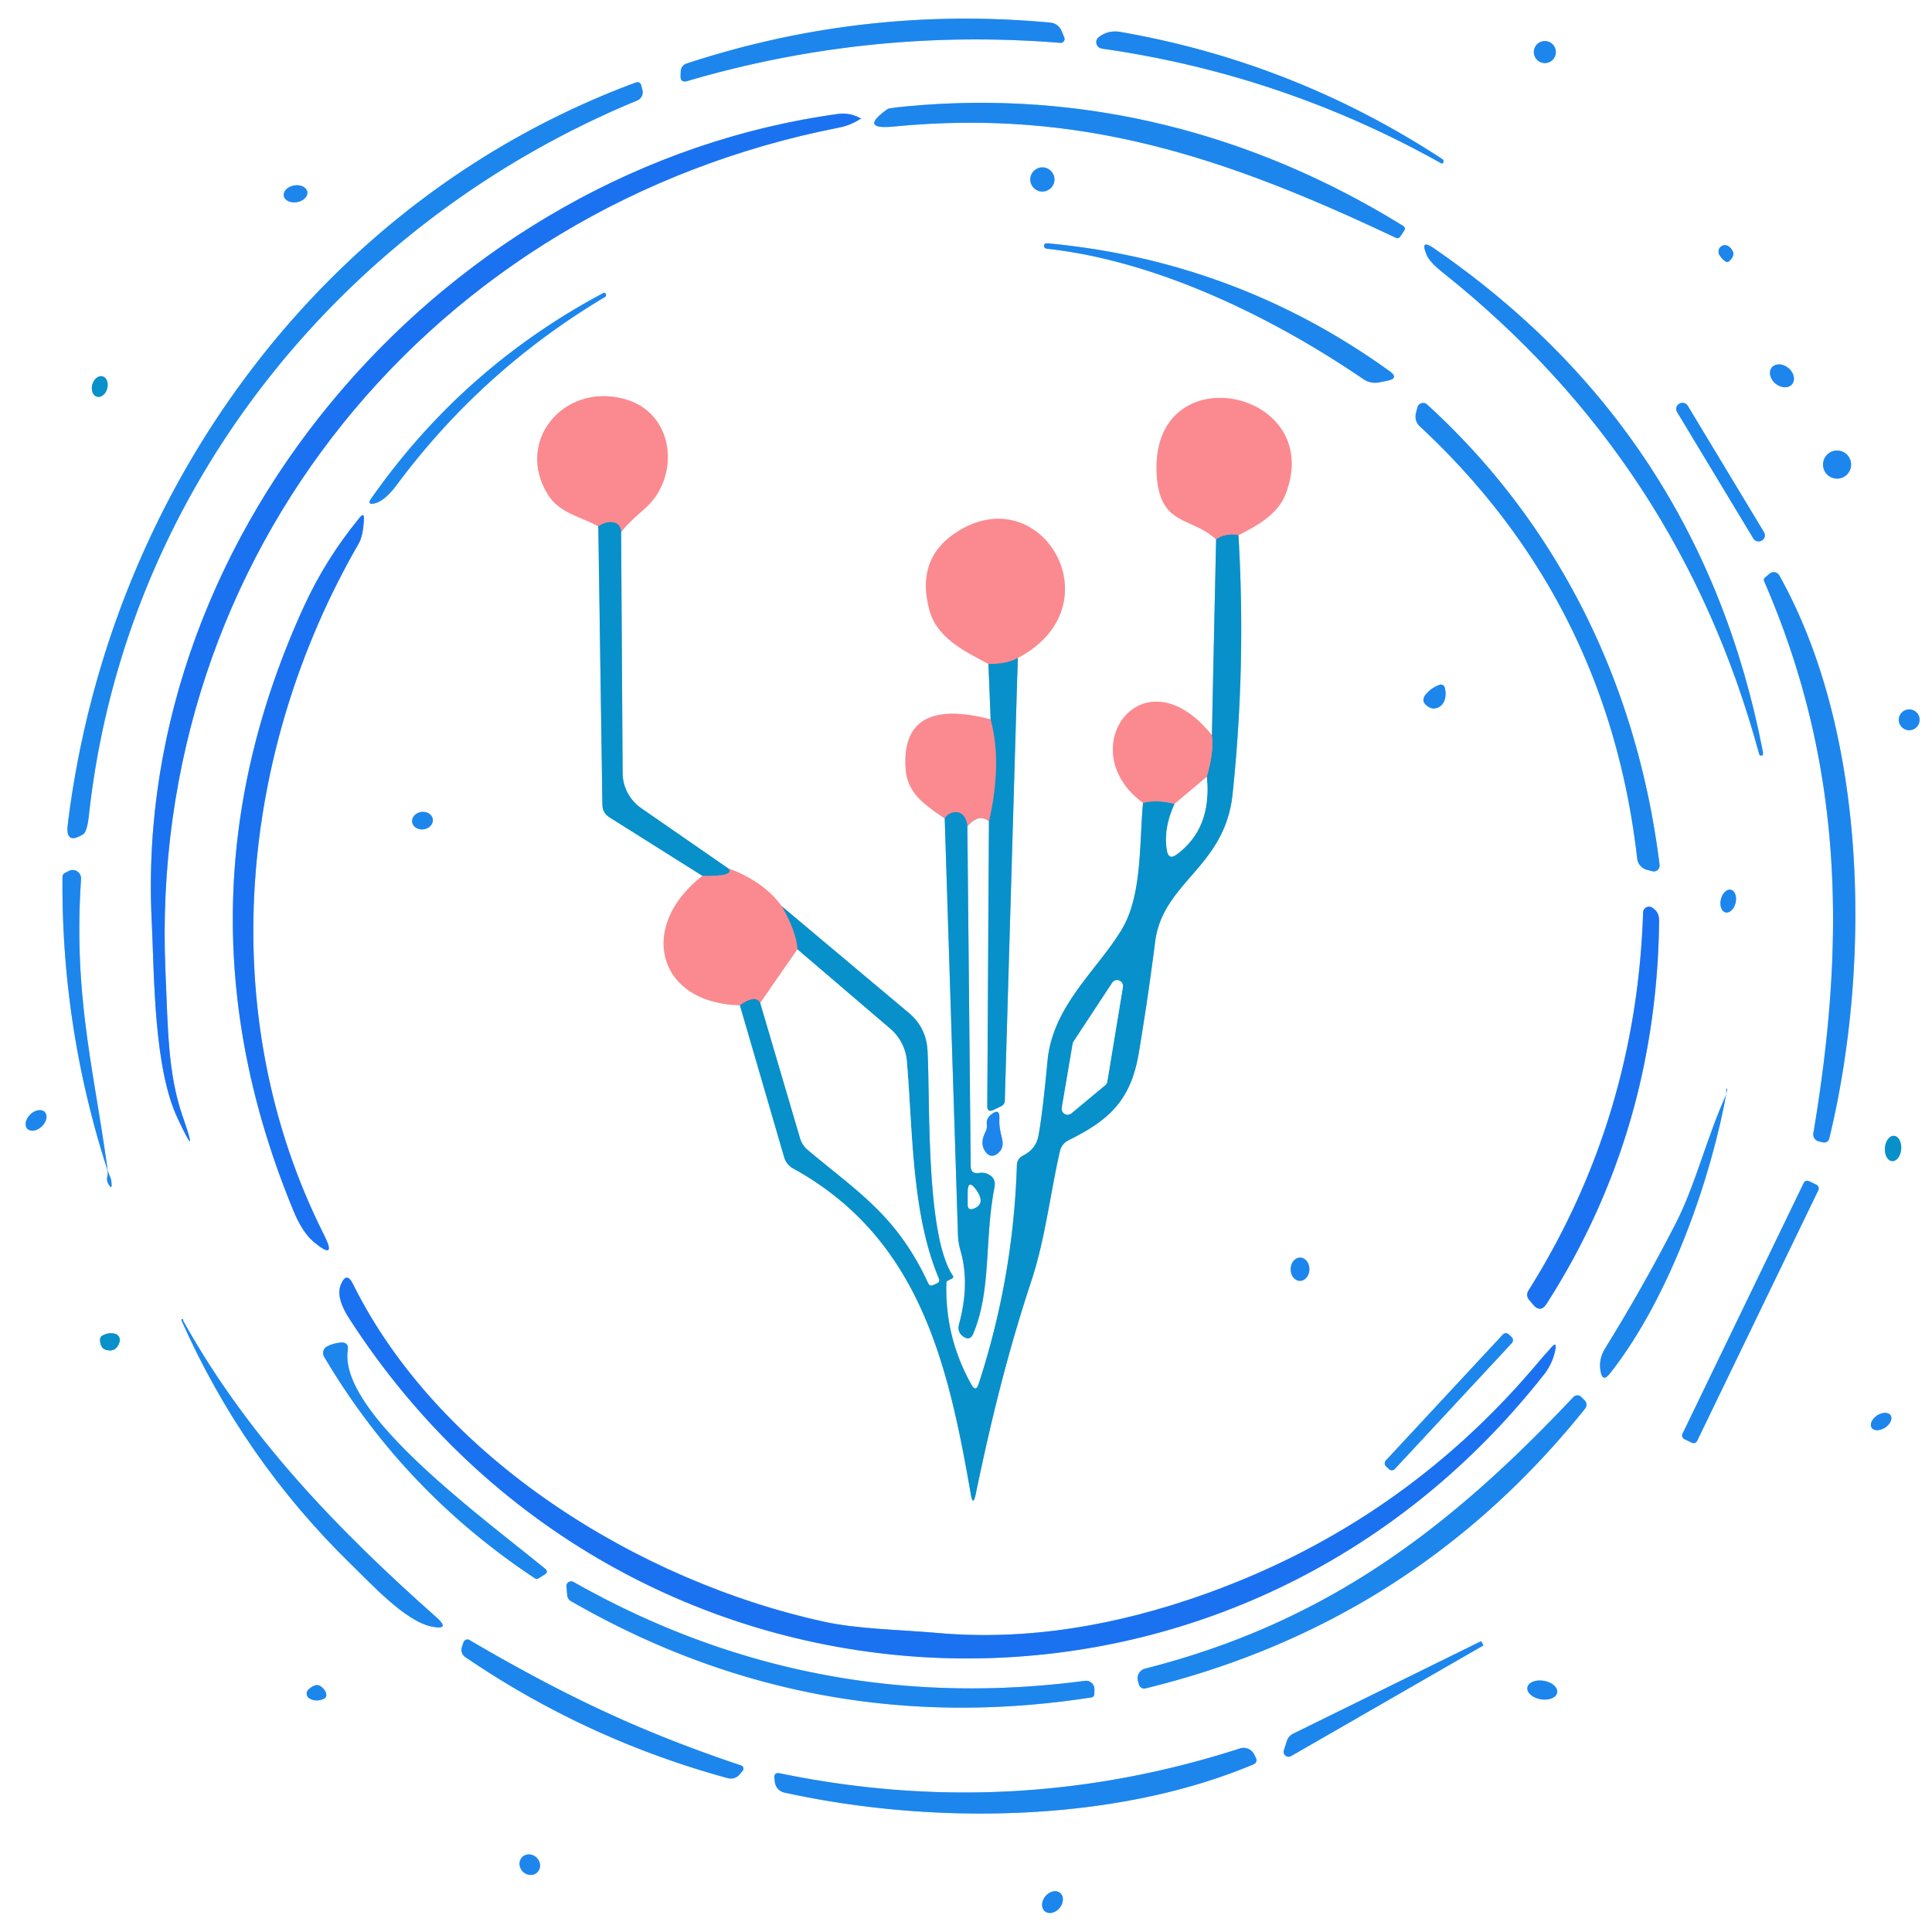 <?xml version="1.0" encoding="UTF-8" standalone="no"?>
<!DOCTYPE svg PUBLIC "-//W3C//DTD SVG 1.1//EN" "http://www.w3.org/Graphics/SVG/1.1/DTD/svg11.dtd">
<svg xmlns="http://www.w3.org/2000/svg" version="1.1" viewBox="0.00 0.00 128.00 128.00">
<rect x="0.00" y="0.00" width="128.00" height="128.00" fill="#333333" stroke="none"/>
<g stroke-width="2.00" fill="none" stroke-linecap="butt">
<path stroke="#8ec3f6" vector-effect="non-scaling-stroke" d="
  M 45.53 5.37
  Q 57.63 1.82 70.25 2.84
  A 0.26 0.26 0.0 0 0 70.51 2.48
  L 70.32 2.03
  A 0.87 0.87 0.0 0 0 69.60 1.50
  Q 57.24 0.35 45.49 4.21
  A 0.56 0.56 0.0 0 0 45.10 4.73
  L 45.09 5.02
  Q 45.07 5.50 45.53 5.37"
/>
<path stroke="#8ec3f6" vector-effect="non-scaling-stroke" d="
  M 95.60 10.80
  L 95.60 10.79
  Q 95.70 10.63 95.54 10.53
  Q 85.76 4.13 74.25 2.12
  Q 73.43 1.97 72.80 2.46
  A 0.43 0.42 30.3 0 0 73.00 3.22
  Q 84.95 4.92 95.47 10.81
  Q 95.56 10.86 95.60 10.80"
/>
<path stroke="#8ec3f6" vector-effect="non-scaling-stroke" d="
  M 103.08 3.45
  A 0.73 0.73 0.0 0 0 102.35 2.72
  A 0.73 0.73 0.0 0 0 101.62 3.45
  A 0.73 0.73 0.0 0 0 102.35 4.18
  A 0.73 0.73 0.0 0 0 103.08 3.45"
/>
<path stroke="#8ec3f6" vector-effect="non-scaling-stroke" d="
  M 5.89 54.01
  C 8.24 32.57 22.58 14.78 42.21 6.66
  A 0.59 0.58 -19.0 0 0 42.56 5.96
  L 42.49 5.68
  Q 42.41 5.36 42.09 5.48
  C 21.20 13.24 7.19 32.68 4.49 54.63
  Q 4.32 56.01 5.51 55.27
  Q 5.77 55.11 5.89 54.01"
/>
<path stroke="#8ec3f6" vector-effect="non-scaling-stroke" d="
  M 92.95 14.96
  C 82.99 8.80 71.81 5.95 60.13 7.04
  Q 58.90 7.16 58.81 7.22
  Q 56.84 8.62 59.24 8.38
  C 71.62 7.18 81.23 10.43 92.47 15.75
  Q 92.65 15.84 92.77 15.67
  L 93.02 15.30
  Q 93.16 15.09 92.95 14.96"
/>
<path stroke="#8db9f8" vector-effect="non-scaling-stroke" d="
  M 57.06 7.88
  Q 57.09 7.88 57.12 7.88
  Q 57.13 7.88 57.13 7.88
  Q 57.13 7.88 57.12 7.88
  Q 57.12 7.90 57.10 7.89
  Q 56.36 7.44 55.52 7.55
  C 29.77 11.08 8.77 34.93 10.05 60.98
  C 10.23 64.70 10.18 70.75 11.78 74.12
  Q 13.21 77.15 12.11 73.99
  C 11.12 71.13 11.13 68.27 10.96 64.31
  C 9.79 36.78 28.66 13.73 55.60 8.45
  Q 56.32 8.31 56.95 7.91
  Q 57.00 7.88 57.06 7.88"
/>
<path stroke="#8ec3f6" vector-effect="non-scaling-stroke" d="
  M 69.86 11.89
  A 0.80 0.80 0.0 0 0 69.06 11.09
  A 0.80 0.80 0.0 0 0 68.26 11.89
  A 0.80 0.80 0.0 0 0 69.06 12.69
  A 0.80 0.80 0.0 0 0 69.86 11.89"
/>
<path stroke="#8ec3f6" vector-effect="non-scaling-stroke" d="
  M 20.358 12.704
  A 0.79 0.56 -9.9 0 0 19.484 12.288
  A 0.79 0.56 -9.9 0 0 18.802 12.976
  A 0.79 0.56 -9.9 0 0 19.676 13.392
  A 0.79 0.56 -9.9 0 0 20.358 12.704"
/>
<path stroke="#8ec3f6" vector-effect="non-scaling-stroke" d="
  M 69.18 16.22
  L 69.18 16.23
  Q 69.14 16.45 69.37 16.48
  C 76.68 17.28 84.35 21.04 90.33 25.12
  A 1.39 1.36 -33.1 0 0 91.39 25.33
  L 91.93 25.22
  Q 92.71 25.06 92.06 24.59
  Q 81.96 17.31 69.50 16.13
  Q 69.20 16.10 69.18 16.22"
/>
<path stroke="#8ec3f6" vector-effect="non-scaling-stroke" d="
  M 116.75 50.05
  Q 116.84 50.03 116.78 49.73
  Q 112.66 28.60 95.00 16.45
  Q 94.05 15.79 94.52 16.89
  Q 94.72 17.37 95.62 18.08
  Q 111.29 30.57 116.54 49.93
  Q 116.58 50.09 116.74 50.05
  L 116.75 50.05"
/>
<path stroke="#8ec3f6" vector-effect="non-scaling-stroke" d="
  M 114.56 17.30
  Q 115.09 16.85 114.59 16.38
  A 0.42 0.42 0.0 0 0 113.94 16.91
  Q 114.09 17.15 114.30 17.31
  Q 114.44 17.41 114.56 17.30"
/>
<path stroke="#8ec3f6" vector-effect="non-scaling-stroke" d="
  M 39.98 19.41
  Q 30.66 24.37 24.60 33.02
  Q 24.28 33.47 24.82 33.35
  Q 25.49 33.19 26.29 32.12
  Q 31.94 24.52 40.09 19.67
  Q 40.16 19.63 40.15 19.57
  Q 40.15 19.53 40.14 19.49
  A 0.11 0.11 0.0 0 0 39.98 19.41"
/>
<path stroke="#8ec3f6" vector-effect="non-scaling-stroke" d="
  M 118.73 25.455
  A 0.87 0.67 39.6 0 0 118.487 24.384
  A 0.87 0.67 39.6 0 0 117.39 24.345
  A 0.87 0.67 39.6 0 0 117.633 25.416
  A 0.87 0.67 39.6 0 0 118.73 25.455"
/>
<path stroke="#84c8e5" vector-effect="non-scaling-stroke" d="
  M 6.423 26.285
  A 0.70 0.51 105.5 0 0 7.101 25.746
  A 0.70 0.51 105.5 0 0 6.797 24.936
  A 0.70 0.51 105.5 0 0 6.119 25.474
  A 0.70 0.51 105.5 0 0 6.423 26.285"
/>
<path stroke="#84c8e5" vector-effect="non-scaling-stroke" d="
  M 39.64 34.87
  L 39.91 53.30
  Q 39.91 53.85 40.38 54.15
  L 46.54 58.03"
/>
<path stroke="#fdc5c7" vector-effect="non-scaling-stroke" d="
  M 46.54 58.03
  C 42.21 61.39 43.54 66.47 49.02 66.60"
/>
<path stroke="#84c8e5" vector-effect="non-scaling-stroke" d="
  M 49.02 66.60
  L 51.95 76.66
  Q 52.10 77.17 52.56 77.42
  C 60.94 82.04 62.82 90.38 64.32 99.00
  Q 64.46 99.84 64.64 99.01
  C 65.67 94.05 66.74 89.69 68.33 84.86
  C 69.24 82.12 69.56 79.19 70.22 76.27
  A 1.09 1.06 -7.3 0 1 70.80 75.54
  C 73.45 74.23 74.91 72.93 75.44 69.80
  Q 76.06 66.11 76.53 62.40
  C 77.04 58.41 81.15 57.48 81.66 52.62
  Q 82.56 44.07 82.05 35.46"
/>
<path stroke="#fdc5c7" vector-effect="non-scaling-stroke" d="
  M 82.05 35.46
  C 83.28 34.82 84.64 34.10 85.17 32.74
  C 87.90 25.76 76.11 23.34 76.64 31.51
  C 76.86 34.89 78.95 34.21 80.57 35.74"
/>
<path stroke="#84c8e5" vector-effect="non-scaling-stroke" d="
  M 80.57 35.74
  L 80.29 48.71"
/>
<path stroke="#fdc5c7" vector-effect="non-scaling-stroke" d="
  M 80.29 48.71
  C 75.70 43.00 70.93 49.69 75.73 53.19"
/>
<path stroke="#84c8e5" vector-effect="non-scaling-stroke" d="
  M 75.73 53.19
  C 75.47 55.94 75.69 59.39 74.26 61.68
  C 72.57 64.40 69.74 66.69 69.40 70.29
  Q 69.07 73.82 68.80 75.25
  Q 68.64 76.12 67.80 76.55
  Q 67.38 76.76 67.37 77.22
  Q 67.14 84.63 64.84 91.68
  Q 64.65 92.27 64.35 91.72
  Q 62.59 88.57 62.70 84.98
  Q 62.70 84.90 62.77 84.86
  Q 62.91 84.79 63.05 84.72
  Q 63.22 84.64 63.11 84.49
  C 61.32 81.78 61.63 72.91 61.45 69.61
  Q 61.37 68.07 60.19 67.09
  L 51.79 60.04"
/>
<path stroke="#fdc5c7" vector-effect="non-scaling-stroke" d="
  M 51.79 60.04
  Q 50.59 58.39 48.27 57.55"
/>
<path stroke="#84c8e5" vector-effect="non-scaling-stroke" d="
  M 48.27 57.55
  L 42.49 53.55
  A 2.88 2.86 17.2 0 1 41.25 51.21
  L 41.15 35.25"
/>
<path stroke="#fdc5c7" vector-effect="non-scaling-stroke" d="
  M 41.15 35.25
  Q 41.46 34.78 42.70 33.71
  C 45.11 31.63 44.75 27.28 41.27 26.41
  C 37.26 25.40 34.10 29.32 36.33 32.81
  C 37.08 33.99 38.44 34.21 39.64 34.87"
/>
<path stroke="#818dad" vector-effect="non-scaling-stroke" d="
  M 41.15 35.25
  Q 41.12 34.76 40.74 34.64
  Q 40.25 34.48 39.64 34.87"
/>
<path stroke="#818dad" vector-effect="non-scaling-stroke" d="
  M 48.27 57.55
  Q 48.68 58.08 46.54 58.03"
/>
<path stroke="#fdc5c7" vector-effect="non-scaling-stroke" d="
  M 52.83 62.90
  L 50.37 66.44"
/>
<path stroke="#818dad" vector-effect="non-scaling-stroke" d="
  M 49.02 66.60
  Q 50.04 65.86 50.37 66.44"
/>
<path stroke="#84c8e5" vector-effect="non-scaling-stroke" d="
  M 50.37 66.44
  L 53.01 75.40
  Q 53.15 75.88 53.54 76.20
  C 56.83 78.97 59.42 80.52 61.50 85.01
  Q 61.60 85.24 61.83 85.13
  L 62.07 85.02
  Q 62.29 84.92 62.19 84.69
  C 60.37 80.38 60.47 74.79 60.08 70.31
  A 3.19 3.18 -72.3 0 0 58.97 68.15
  L 52.83 62.90"
/>
<path stroke="#818dad" vector-effect="non-scaling-stroke" d="
  M 52.83 62.90
  Q 52.76 61.72 51.79 60.04"
/>
<path stroke="#818dad" vector-effect="non-scaling-stroke" d="
  M 75.73 53.19
  Q 76.71 52.96 77.82 53.26"
/>
<path stroke="#84c8e5" vector-effect="non-scaling-stroke" d="
  M 77.82 53.26
  Q 77.06 54.93 77.32 56.36
  Q 77.43 56.99 77.95 56.61
  Q 80.30 54.89 79.95 51.47"
/>
<path stroke="#818dad" vector-effect="non-scaling-stroke" d="
  M 79.95 51.47
  Q 80.44 49.83 80.29 48.71"
/>
<path stroke="#818dad" vector-effect="non-scaling-stroke" d="
  M 82.05 35.46
  Q 81.23 35.30 80.57 35.74"
/>
<path stroke="#fdc5c7" vector-effect="non-scaling-stroke" d="
  M 79.95 51.47
  L 77.82 53.26"
/>
<path stroke="#8ec3f6" vector-effect="non-scaling-stroke" d="
  M 111.81 26.872
  A 0.39 0.39 0.0 0 0 111.275 26.74
  L 111.24 26.761
  A 0.39 0.39 0.0 0 0 111.108 27.296
  L 116.17 35.688
  A 0.39 0.39 0.0 0 0 116.705 35.82
  L 116.74 35.799
  A 0.39 0.39 0.0 0 0 116.872 35.264
  L 111.81 26.872"
/>
<path stroke="#8ec3f6" vector-effect="non-scaling-stroke" d="
  M 109.95 57.30
  C 108.50 45.52 103.36 34.84 94.55 26.80
  A 0.39 0.39 0.0 0 0 93.91 26.99
  L 93.81 27.37
  A 0.90 0.89 -61.2 0 0 94.06 28.24
  Q 106.52 39.83 108.47 56.89
  A 0.88 0.87 4.0 0 0 109.12 57.63
  L 109.47 57.72
  A 0.39 0.38 -86.0 0 0 109.95 57.30"
/>
<path stroke="#8ec3f6" vector-effect="non-scaling-stroke" d="
  M 122.64 30.78
  A 0.93 0.93 0.0 0 0 121.71 29.85
  A 0.93 0.93 0.0 0 0 120.78 30.78
  A 0.93 0.93 0.0 0 0 121.71 31.71
  A 0.93 0.93 0.0 0 0 122.64 30.78"
/>
<path stroke="#8db9f8" vector-effect="non-scaling-stroke" d="
  M 21.47 81.82
  C 14.11 67.21 15.83 49.75 23.76 36.02
  Q 24.07 35.47 24.11 34.37
  Q 24.13 33.94 23.85 34.27
  Q 21.61 36.98 20.15 40.15
  Q 11.07 59.97 19.44 80.21
  Q 20.04 81.67 20.81 82.30
  Q 22.35 83.57 21.47 81.82"
/>
<path stroke="#84c8e5" vector-effect="non-scaling-stroke" d="
  M 65.49 43.99
  L 65.63 47.66"
/>
<path stroke="#fdc5c7" vector-effect="non-scaling-stroke" d="
  M 65.63 47.66
  Q 59.68 46.12 60.00 50.93
  C 60.11 52.60 61.33 53.35 62.59 54.22"
/>
<path stroke="#84c8e5" vector-effect="non-scaling-stroke" d="
  M 62.59 54.22
  L 63.47 81.85
  Q 63.49 82.34 63.62 82.80
  Q 64.28 85.01 63.54 87.73
  Q 63.39 88.27 63.85 88.57
  Q 64.27 88.84 64.47 88.38
  C 65.71 85.45 65.20 82.15 65.89 78.64
  Q 66.00 78.06 65.48 77.80
  Q 65.20 77.66 64.88 77.71
  Q 64.31 77.82 64.31 77.24
  L 64.09 54.74"
/>
<path stroke="#fdc5c7" vector-effect="non-scaling-stroke" d="
  M 64.09 54.74
  Q 64.88 53.85 65.52 54.42"
/>
<path stroke="#84c8e5" vector-effect="non-scaling-stroke" d="
  M 65.52 54.42
  L 65.41 73.28
  Q 65.41 73.72 65.81 73.54
  L 66.33 73.29
  A 0.41 0.40 -12.5 0 0 66.57 72.92
  L 67.43 43.59"
/>
<path stroke="#fdc5c7" vector-effect="non-scaling-stroke" d="
  M 67.43 43.59
  C 73.88 40.21 69.20 31.98 63.74 35.04
  Q 60.61 36.79 61.57 40.39
  C 62.08 42.29 63.88 43.12 65.49 43.99"
/>
<path stroke="#818dad" vector-effect="non-scaling-stroke" d="
  M 67.43 43.59
  Q 66.75 44.00 65.49 43.99"
/>
<path stroke="#818dad" vector-effect="non-scaling-stroke" d="
  M 65.52 54.42
  Q 66.40 50.56 65.63 47.66"
/>
<path stroke="#818dad" vector-effect="non-scaling-stroke" d="
  M 64.09 54.74
  Q 64.07 54.45 63.95 54.22
  Q 63.69 53.72 63.15 53.83
  Q 62.80 53.90 62.59 54.22"
/>
<path stroke="#8ec3f6" vector-effect="non-scaling-stroke" d="
  M 121.20 75.40
  C 123.95 64.04 123.79 48.67 117.88 38.12
  A 0.42 0.42 0.0 0 0 117.24 38.01
  L 116.95 38.25
  Q 116.81 38.37 116.89 38.53
  C 122.14 50.62 122.30 62.24 120.14 75.08
  A 0.47 0.47 0.0 0 0 120.51 75.62
  L 120.75 75.68
  Q 121.11 75.75 121.20 75.40"
/>
<path stroke="#8ec3f6" vector-effect="non-scaling-stroke" d="
  M 95.38 45.37
  Q 94.87 45.55 94.51 45.95
  Q 94.05 46.46 94.63 46.82
  Q 94.98 47.05 95.36 46.83
  Q 95.64 46.66 95.73 46.31
  Q 95.82 45.95 95.72 45.55
  A 0.27 0.26 -16.5 0 0 95.38 45.37"
/>
<path stroke="#8ec3f6" vector-effect="non-scaling-stroke" d="
  M 127.18 47.69
  A 0.69 0.69 0.0 0 0 126.49 47.00
  A 0.69 0.69 0.0 0 0 125.80 47.69
  A 0.69 0.69 0.0 0 0 126.49 48.38
  A 0.69 0.69 0.0 0 0 127.18 47.69"
/>
<path stroke="#8ec3f6" vector-effect="non-scaling-stroke" d="
  M 28.674 54.28
  A 0.69 0.58 -7.5 0 0 27.914 53.795
  A 0.69 0.58 -7.5 0 0 27.306 54.46
  A 0.69 0.58 -7.5 0 0 28.066 54.945
  A 0.69 0.58 -7.5 0 0 28.674 54.28"
/>
<path stroke="#8ec3f6" vector-effect="non-scaling-stroke" d="
  M 7.12 77.44
  C 6.21 70.81 4.85 65.92 5.37 58.24
  A 0.56 0.55 77.7 0 0 4.55 57.71
  L 4.29 57.84
  A 0.31 0.30 -16.0 0 0 4.14 58.10
  Q 4.06 68.02 7.09 77.43
  Q 7.17 77.67 7.12 77.91
  Q 7.05 78.20 7.16 78.40
  Q 7.45 78.93 7.38 78.31
  Q 7.37 78.16 7.31 78.01
  Q 7.14 77.61 7.12 77.44"
/>
<path stroke="#8ec3f6" vector-effect="non-scaling-stroke" d="
  M 114.323 60.449
  A 0.77 0.50 103.3 0 0 114.987 59.815
  A 0.77 0.50 103.3 0 0 114.677 58.951
  A 0.77 0.50 103.3 0 0 114.013 59.585
  A 0.77 0.50 103.3 0 0 114.323 60.449"
/>
<path stroke="#8db9f8" vector-effect="non-scaling-stroke" d="
  M 108.86 60.45
  C 108.57 69.39 106.11 77.80 101.26 85.51
  A 0.51 0.50 -49.5 0 0 101.30 86.11
  L 101.57 86.43
  Q 102.06 87.01 102.47 86.37
  Q 109.76 74.99 109.92 61.02
  Q 109.92 60.70 109.81 60.49
  Q 109.65 60.22 109.42 60.11
  A 0.39 0.39 0.0 0 0 108.86 60.45"
/>
<path stroke="#8ec3f6" vector-effect="non-scaling-stroke" d="
  M 114.33 72.60
  C 113.07 75.40 112.33 78.49 111.03 81.04
  Q 108.85 85.29 106.34 89.34
  Q 105.90 90.05 106.04 90.84
  Q 106.17 91.62 106.66 91.00
  C 110.68 85.90 113.41 77.95 114.43 72.15
  Q 114.44 72.14 114.42 72.14
  Q 114.41 72.14 114.41 72.13
  Q 114.37 72.12 114.37 72.15
  Q 114.37 72.27 114.37 72.39
  Q 114.37 72.50 114.33 72.60"
/>
<path stroke="#8ec3f6" vector-effect="non-scaling-stroke" d="
  M 1.815 74.786
  A 0.80 0.55 136.0 0 0 2.772 74.626
  A 0.80 0.55 136.0 0 0 2.966 73.674
  A 0.80 0.55 136.0 0 0 2.008 73.834
  A 0.80 0.55 136.0 0 0 1.815 74.786"
/>
<path stroke="#8ec3f6" vector-effect="non-scaling-stroke" d="
  M 65.29 74.99
  Q 64.87 75.80 65.33 76.36
  Q 65.64 76.73 66.05 76.46
  Q 66.23 76.33 66.34 76.14
  Q 66.50 75.86 66.37 75.35
  Q 66.18 74.64 66.21 74.18
  Q 66.27 73.32 65.62 73.88
  Q 65.33 74.13 65.38 74.51
  Q 65.41 74.76 65.29 74.99"
/>
<path stroke="#84c8e5" vector-effect="non-scaling-stroke" d="
  M 125.354 76.927
  A 0.84 0.54 94.5 0 0 125.958 76.132
  A 0.84 0.54 94.5 0 0 125.486 75.253
  A 0.84 0.54 94.5 0 0 124.882 76.048
  A 0.84 0.54 94.5 0 0 125.354 76.927"
/>
<path stroke="#8ec3f6" vector-effect="non-scaling-stroke" d="
  M 120.473 78.845
  A 0.26 0.26 0.0 0 0 120.352 78.498
  L 119.848 78.254
  A 0.26 0.26 0.0 0 0 119.501 78.375
  L 111.467 94.995
  A 0.26 0.26 0.0 0 0 111.588 95.342
  L 112.092 95.586
  A 0.26 0.26 0.0 0 0 112.439 95.465
  L 120.473 78.845"
/>
<path stroke="#8ec3f6" vector-effect="non-scaling-stroke" d="
  M 86.115 84.86
  A 0.77 0.62 91.1 0 0 86.75 84.102
  A 0.77 0.62 91.1 0 0 86.145 83.32
  A 0.77 0.62 91.1 0 0 85.51 84.078
  A 0.77 0.62 91.1 0 0 86.115 84.86"
/>
<path stroke="#8db9f8" vector-effect="non-scaling-stroke" d="
  M 23.14 87.36
  C 41.31 115.56 81.29 117.82 102.32 91.03
  Q 102.89 90.29 103.05 89.39
  Q 103.15 88.86 102.79 89.26
  Q 102.19 89.92 101.64 90.58
  Q 92.84 100.90 80.06 105.53
  Q 70.69 108.92 62.25 108.20
  C 59.53 107.96 56.87 107.94 54.58 107.44
  C 42.40 104.78 29.13 96.66 23.38 85.06
  Q 22.96 84.22 22.59 85.09
  Q 22.22 85.94 23.14 87.36"
/>
<path stroke="#8ec3f6" vector-effect="non-scaling-stroke" d="
  M 12.13 87.48
  Q 12.13 87.46 12.13 87.44
  Q 12.13 87.37 12.07 87.40
  Q 12.06 87.41 12.04 87.41
  Q 12.01 87.43 12.02 87.47
  Q 16.10 96.67 23.29 103.67
  C 24.58 104.92 26.84 107.40 28.58 107.76
  Q 29.91 108.03 28.89 107.13
  C 22.41 101.38 16.41 95.20 12.14 87.51
  Q 12.13 87.50 12.13 87.48"
/>
<path stroke="#84c8e5" vector-effect="non-scaling-stroke" d="
  M 6.76 88.50
  A 0.28 0.26 78.3 0 0 6.63 88.72
  Q 6.62 89.02 6.74 89.22
  Q 6.84 89.39 7.05 89.44
  Q 7.71 89.60 7.92 88.91
  A 0.44 0.43 -75.7 0 0 7.60 88.36
  Q 7.15 88.26 6.76 88.50"
/>
<path stroke="#8ec3f6" vector-effect="non-scaling-stroke" d="
  M 100.171 88.974
  A 0.27 0.27 0.0 0 0 100.156 88.592
  L 99.951 88.401
  A 0.27 0.27 0.0 0 0 99.57 88.415
  L 91.809 96.766
  A 0.27 0.27 0.0 0 0 91.823 97.148
  L 92.029 97.339
  A 0.27 0.27 0.0 0 0 92.41 97.325
  L 100.171 88.974"
/>
<path stroke="#8ec3f6" vector-effect="non-scaling-stroke" d="
  M 21.47 89.88
  Q 26.74 98.81 35.43 104.56
  Q 35.56 104.65 35.70 104.56
  L 36.08 104.32
  Q 36.37 104.13 36.10 103.92
  C 31.84 100.43 22.44 93.61 23.04 89.46
  Q 23.12 88.90 22.56 88.95
  Q 22.08 89.00 21.68 89.20
  A 0.49 0.49 0.0 0 0 21.47 89.88"
/>
<path stroke="#8ec3f6" vector-effect="non-scaling-stroke" d="
  M 104.24 92.56
  C 95.96 101.35 87.81 107.52 75.87 110.55
  A 0.66 0.66 0.0 0 0 75.39 111.35
  L 75.46 111.60
  A 0.36 0.35 75.4 0 0 75.89 111.86
  Q 93.64 107.53 105.02 93.32
  A 0.41 0.41 0.0 0 0 104.98 92.77
  L 104.75 92.54
  A 0.37 0.36 -46.7 0 0 104.24 92.56"
/>
<path stroke="#8ec3f6" vector-effect="non-scaling-stroke" d="
  M 125.258 93.769
  A 0.75 0.48 -33.2 0 0 124.367 93.778
  A 0.75 0.48 -33.2 0 0 124.002 94.591
  A 0.75 0.48 -33.2 0 0 124.893 94.582
  A 0.75 0.48 -33.2 0 0 125.258 93.769"
/>
<path stroke="#8ec3f6" vector-effect="non-scaling-stroke" d="
  M 37.53 105.11
  L 37.58 105.69
  A 0.50 0.49 12.8 0 0 37.83 106.08
  Q 53.87 115.32 72.29 112.46
  Q 72.50 112.43 72.50 112.22
  L 72.51 111.92
  A 0.56 0.56 0.0 0 0 71.88 111.36
  Q 53.76 113.74 38.00 104.81
  A 0.32 0.31 12.3 0 0 37.53 105.11"
/>
<path stroke="#8ec3f6" vector-effect="non-scaling-stroke" d="
  M 97.97 108.81
  L 85.66 114.87
  A 0.81 0.78 87.4 0 0 85.27 115.31
  L 85.06 115.96
  A 0.33 0.33 0.0 0 0 85.53 116.35
  L 98.25 109.03
  A 0.05 0.04 60.7 0 0 98.26 108.96
  L 98.13 108.74
  Q 98.12 108.73 97.97 108.81"
/>
<path stroke="#8ec3f6" vector-effect="non-scaling-stroke" d="
  M 49.11 116.97
  C 42.66 114.81 37.59 112.46 31.11 108.66
  A 0.28 0.27 -63.9 0 0 30.71 108.80
  L 30.61 109.10
  A 0.58 0.57 -63.0 0 0 30.82 109.78
  Q 38.84 115.25 48.23 117.81
  A 0.77 0.75 25.9 0 0 49.01 117.55
  L 49.21 117.31
  A 0.22 0.22 0.0 0 0 49.11 116.97"
/>
<path stroke="#8ec3f6" vector-effect="non-scaling-stroke" d="
  M 103.165 112.14
  A 1.00 0.62 9.8 0 0 102.285 111.359
  A 1.00 0.62 9.8 0 0 101.195 111.8
  A 1.00 0.62 9.8 0 0 102.075 112.581
  A 1.00 0.62 9.8 0 0 103.165 112.14"
/>
<path stroke="#8ec3f6" vector-effect="non-scaling-stroke" d="
  M 20.45 111.92
  A 0.37 0.37 0.0 0 0 20.48 112.51
  Q 20.85 112.75 21.33 112.60
  Q 21.74 112.48 21.57 112.10
  Q 21.49 111.91 21.31 111.77
  Q 21.10 111.59 20.87 111.66
  Q 20.67 111.73 20.45 111.92"
/>
<path stroke="#8ec3f6" vector-effect="non-scaling-stroke" d="
  M 51.96 118.76
  C 61.71 120.91 73.86 120.78 83.07 116.88
  A 0.29 0.28 66.9 0 0 83.22 116.50
  L 83.11 116.27
  A 0.79 0.78 68.9 0 0 82.15 115.84
  Q 67.14 120.68 51.68 117.49
  Q 51.25 117.40 51.31 117.83
  L 51.34 118.09
  A 0.81 0.80 -87.9 0 0 51.96 118.76"
/>
<path stroke="#8ec3f6" vector-effect="non-scaling-stroke" d="
  M 35.6 124.044
  A 0.71 0.65 45.2 0 0 35.561 123.082
  A 0.71 0.65 45.2 0 0 34.6 123.036
  A 0.71 0.65 45.2 0 0 34.639 123.998
  A 0.71 0.65 45.2 0 0 35.6 124.044"
/>
<path stroke="#8ec3f6" vector-effect="non-scaling-stroke" d="
  M 69.225 126.628
  A 0.79 0.61 129.7 0 0 70.199 126.41
  A 0.79 0.61 129.7 0 0 70.235 125.412
  A 0.79 0.61 129.7 0 0 69.261 125.63
  A 0.79 0.61 129.7 0 0 69.225 126.628"
/>
<path stroke="#84c8e5" vector-effect="non-scaling-stroke" d="
  M 74.39 65.42
  A 0.39 0.39 0.0 0 0 73.67 65.14
  L 71.13 69.00
  A 0.39 0.39 0.0 0 0 71.07 69.15
  L 70.35 73.39
  A 0.39 0.39 0.0 0 0 70.98 73.76
  L 73.23 71.89
  A 0.39 0.39 0.0 0 0 73.36 71.66
  L 74.39 65.42"
/>
<path stroke="#84c8e5" vector-effect="non-scaling-stroke" d="
  M 64.50 80.07
  Q 65.33 79.76 64.67 78.83
  Q 64.12 78.07 64.12 79.01
  L 64.12 79.81
  Q 64.12 80.21 64.50 80.07"
/>
</g>
<path fill="#ffffff" d="
  M 0.00 0.00
  L 128.00 0.00
  L 128.00 128.00
  L 0.00 128.00
  L 0.00 0.00
  Z
  M 45.53 5.37
  Q 57.63 1.82 70.25 2.84
  A 0.26 0.26 0.0 0 0 70.51 2.48
  L 70.32 2.03
  A 0.87 0.87 0.0 0 0 69.60 1.50
  Q 57.24 0.35 45.49 4.21
  A 0.56 0.56 0.0 0 0 45.10 4.73
  L 45.09 5.02
  Q 45.07 5.50 45.53 5.37
  Z
  M 95.60 10.80
  L 95.60 10.79
  Q 95.70 10.63 95.54 10.53
  Q 85.76 4.13 74.25 2.12
  Q 73.43 1.97 72.80 2.46
  A 0.43 0.42 30.3 0 0 73.00 3.22
  Q 84.95 4.92 95.47 10.81
  Q 95.56 10.86 95.60 10.80
  Z
  M 103.08 3.45
  A 0.73 0.73 0.0 0 0 102.35 2.72
  A 0.73 0.73 0.0 0 0 101.62 3.45
  A 0.73 0.73 0.0 0 0 102.35 4.18
  A 0.73 0.73 0.0 0 0 103.08 3.45
  Z
  M 5.89 54.01
  C 8.24 32.57 22.58 14.78 42.21 6.66
  A 0.59 0.58 -19.0 0 0 42.56 5.96
  L 42.49 5.68
  Q 42.41 5.36 42.09 5.48
  C 21.20 13.24 7.19 32.68 4.49 54.63
  Q 4.32 56.01 5.51 55.27
  Q 5.77 55.11 5.89 54.01
  Z
  M 92.95 14.96
  C 82.99 8.80 71.81 5.95 60.13 7.04
  Q 58.90 7.16 58.81 7.22
  Q 56.84 8.62 59.24 8.38
  C 71.62 7.18 81.23 10.43 92.47 15.75
  Q 92.65 15.84 92.77 15.67
  L 93.02 15.30
  Q 93.16 15.09 92.95 14.96
  Z
  M 57.06 7.88
  Q 57.09 7.88 57.12 7.88
  Q 57.13 7.88 57.13 7.88
  Q 57.13 7.88 57.12 7.88
  Q 57.12 7.90 57.10 7.89
  Q 56.36 7.44 55.52 7.55
  C 29.77 11.08 8.77 34.93 10.05 60.98
  C 10.23 64.70 10.18 70.75 11.78 74.12
  Q 13.21 77.15 12.11 73.99
  C 11.12 71.13 11.13 68.27 10.96 64.31
  C 9.79 36.78 28.66 13.73 55.60 8.45
  Q 56.32 8.31 56.95 7.91
  Q 57.00 7.88 57.06 7.88
  Z
  M 69.86 11.89
  A 0.80 0.80 0.0 0 0 69.06 11.09
  A 0.80 0.80 0.0 0 0 68.26 11.89
  A 0.80 0.80 0.0 0 0 69.06 12.69
  A 0.80 0.80 0.0 0 0 69.86 11.89
  Z
  M 20.358 12.704
  A 0.79 0.56 -9.9 0 0 19.484 12.288
  A 0.79 0.56 -9.9 0 0 18.802 12.976
  A 0.79 0.56 -9.9 0 0 19.676 13.392
  A 0.79 0.56 -9.9 0 0 20.358 12.704
  Z
  M 69.18 16.22
  L 69.18 16.23
  Q 69.14 16.45 69.37 16.48
  C 76.68 17.28 84.35 21.04 90.33 25.12
  A 1.39 1.36 -33.1 0 0 91.39 25.33
  L 91.93 25.22
  Q 92.71 25.06 92.06 24.59
  Q 81.96 17.31 69.50 16.13
  Q 69.20 16.10 69.18 16.22
  Z
  M 116.75 50.05
  Q 116.84 50.03 116.78 49.73
  Q 112.66 28.60 95.00 16.45
  Q 94.05 15.79 94.52 16.89
  Q 94.72 17.37 95.62 18.08
  Q 111.29 30.57 116.54 49.93
  Q 116.58 50.09 116.74 50.05
  L 116.75 50.05
  Z
  M 114.56 17.30
  Q 115.09 16.85 114.59 16.38
  A 0.42 0.42 0.0 0 0 113.94 16.91
  Q 114.09 17.15 114.30 17.31
  Q 114.44 17.41 114.56 17.30
  Z
  M 39.98 19.41
  Q 30.66 24.37 24.60 33.02
  Q 24.28 33.47 24.82 33.35
  Q 25.49 33.19 26.29 32.12
  Q 31.94 24.52 40.09 19.67
  Q 40.16 19.63 40.15 19.57
  Q 40.15 19.53 40.14 19.49
  A 0.11 0.11 0.0 0 0 39.98 19.41
  Z
  M 118.73 25.455
  A 0.87 0.67 39.6 0 0 118.487 24.384
  A 0.87 0.67 39.6 0 0 117.39 24.345
  A 0.87 0.67 39.6 0 0 117.633 25.416
  A 0.87 0.67 39.6 0 0 118.73 25.455
  Z
  M 6.423 26.285
  A 0.70 0.51 105.5 0 0 7.101 25.746
  A 0.70 0.51 105.5 0 0 6.797 24.936
  A 0.70 0.51 105.5 0 0 6.119 25.474
  A 0.70 0.51 105.5 0 0 6.423 26.285
  Z
  M 39.64 34.87
  L 39.91 53.30
  Q 39.91 53.85 40.38 54.15
  L 46.54 58.03
  C 42.21 61.39 43.54 66.47 49.02 66.60
  L 51.95 76.66
  Q 52.10 77.17 52.56 77.42
  C 60.94 82.04 62.82 90.38 64.32 99.00
  Q 64.46 99.84 64.64 99.01
  C 65.67 94.05 66.74 89.69 68.33 84.86
  C 69.24 82.12 69.56 79.19 70.22 76.27
  A 1.09 1.06 -7.3 0 1 70.80 75.54
  C 73.45 74.23 74.91 72.93 75.44 69.80
  Q 76.06 66.11 76.53 62.40
  C 77.04 58.41 81.15 57.48 81.66 52.62
  Q 82.56 44.07 82.05 35.46
  C 83.28 34.82 84.64 34.10 85.17 32.74
  C 87.90 25.76 76.11 23.34 76.64 31.51
  C 76.86 34.89 78.95 34.21 80.57 35.74
  L 80.29 48.71
  C 75.70 43.00 70.93 49.69 75.73 53.19
  C 75.47 55.94 75.69 59.39 74.26 61.68
  C 72.57 64.40 69.74 66.69 69.40 70.29
  Q 69.07 73.82 68.80 75.25
  Q 68.64 76.12 67.80 76.55
  Q 67.38 76.76 67.37 77.22
  Q 67.14 84.63 64.84 91.68
  Q 64.65 92.27 64.35 91.72
  Q 62.59 88.57 62.70 84.98
  Q 62.70 84.90 62.77 84.86
  Q 62.91 84.79 63.05 84.72
  Q 63.22 84.64 63.11 84.49
  C 61.32 81.78 61.63 72.91 61.45 69.61
  Q 61.37 68.07 60.19 67.09
  L 51.79 60.04
  Q 50.59 58.39 48.27 57.55
  L 42.49 53.55
  A 2.88 2.86 17.2 0 1 41.25 51.21
  L 41.15 35.25
  Q 41.46 34.78 42.70 33.71
  C 45.11 31.63 44.75 27.28 41.27 26.41
  C 37.26 25.40 34.10 29.32 36.33 32.81
  C 37.08 33.99 38.44 34.21 39.64 34.87
  Z
  M 111.81 26.872
  A 0.39 0.39 0.0 0 0 111.275 26.74
  L 111.24 26.761
  A 0.39 0.39 0.0 0 0 111.108 27.296
  L 116.17 35.688
  A 0.39 0.39 0.0 0 0 116.705 35.82
  L 116.74 35.799
  A 0.39 0.39 0.0 0 0 116.872 35.264
  L 111.81 26.872
  Z
  M 109.95 57.30
  C 108.50 45.52 103.36 34.84 94.55 26.80
  A 0.39 0.39 0.0 0 0 93.91 26.99
  L 93.81 27.37
  A 0.90 0.89 -61.2 0 0 94.06 28.24
  Q 106.52 39.83 108.47 56.89
  A 0.88 0.87 4.0 0 0 109.12 57.63
  L 109.47 57.72
  A 0.39 0.38 -86.0 0 0 109.95 57.30
  Z
  M 122.64 30.78
  A 0.93 0.93 0.0 0 0 121.71 29.85
  A 0.93 0.93 0.0 0 0 120.78 30.78
  A 0.93 0.93 0.0 0 0 121.71 31.71
  A 0.93 0.93 0.0 0 0 122.64 30.78
  Z
  M 21.47 81.82
  C 14.11 67.21 15.83 49.75 23.76 36.02
  Q 24.07 35.47 24.11 34.37
  Q 24.13 33.94 23.85 34.27
  Q 21.61 36.98 20.15 40.15
  Q 11.07 59.97 19.44 80.21
  Q 20.04 81.67 20.81 82.30
  Q 22.35 83.57 21.47 81.82
  Z
  M 65.49 43.99
  L 65.63 47.66
  Q 59.68 46.12 60.00 50.93
  C 60.11 52.60 61.33 53.35 62.59 54.22
  L 63.47 81.85
  Q 63.49 82.34 63.62 82.80
  Q 64.28 85.01 63.54 87.73
  Q 63.39 88.27 63.85 88.57
  Q 64.27 88.84 64.47 88.38
  C 65.71 85.45 65.20 82.15 65.89 78.64
  Q 66.00 78.06 65.48 77.80
  Q 65.20 77.66 64.88 77.71
  Q 64.31 77.82 64.31 77.24
  L 64.09 54.74
  Q 64.88 53.85 65.52 54.42
  L 65.41 73.28
  Q 65.41 73.72 65.81 73.54
  L 66.33 73.29
  A 0.41 0.40 -12.5 0 0 66.57 72.92
  L 67.43 43.59
  C 73.88 40.21 69.20 31.98 63.74 35.04
  Q 60.61 36.79 61.57 40.39
  C 62.08 42.29 63.88 43.12 65.49 43.99
  Z
  M 121.20 75.40
  C 123.95 64.04 123.79 48.67 117.88 38.12
  A 0.42 0.42 0.0 0 0 117.24 38.01
  L 116.95 38.25
  Q 116.81 38.37 116.89 38.53
  C 122.14 50.62 122.30 62.24 120.14 75.08
  A 0.47 0.47 0.0 0 0 120.51 75.62
  L 120.75 75.68
  Q 121.11 75.75 121.20 75.40
  Z
  M 95.38 45.37
  Q 94.87 45.55 94.51 45.95
  Q 94.05 46.46 94.63 46.82
  Q 94.98 47.05 95.36 46.83
  Q 95.64 46.66 95.73 46.31
  Q 95.82 45.95 95.72 45.55
  A 0.27 0.26 -16.5 0 0 95.38 45.37
  Z
  M 127.18 47.69
  A 0.69 0.69 0.0 0 0 126.49 47.00
  A 0.69 0.69 0.0 0 0 125.80 47.69
  A 0.69 0.69 0.0 0 0 126.49 48.38
  A 0.69 0.69 0.0 0 0 127.18 47.69
  Z
  M 28.674 54.28
  A 0.69 0.58 -7.5 0 0 27.914 53.795
  A 0.69 0.58 -7.5 0 0 27.306 54.46
  A 0.69 0.58 -7.5 0 0 28.066 54.945
  A 0.69 0.58 -7.5 0 0 28.674 54.28
  Z
  M 7.12 77.44
  C 6.21 70.81 4.85 65.92 5.37 58.24
  A 0.56 0.55 77.7 0 0 4.55 57.71
  L 4.29 57.84
  A 0.31 0.30 -16.0 0 0 4.14 58.10
  Q 4.06 68.02 7.09 77.43
  Q 7.17 77.67 7.12 77.91
  Q 7.05 78.20 7.16 78.40
  Q 7.45 78.93 7.38 78.31
  Q 7.37 78.16 7.31 78.01
  Q 7.14 77.61 7.12 77.44
  Z
  M 114.323 60.449
  A 0.77 0.50 103.3 0 0 114.987 59.815
  A 0.77 0.50 103.3 0 0 114.677 58.951
  A 0.77 0.50 103.3 0 0 114.013 59.585
  A 0.77 0.50 103.3 0 0 114.323 60.449
  Z
  M 108.86 60.45
  C 108.57 69.39 106.11 77.80 101.26 85.51
  A 0.51 0.50 -49.5 0 0 101.30 86.11
  L 101.57 86.43
  Q 102.06 87.01 102.47 86.37
  Q 109.76 74.99 109.92 61.02
  Q 109.92 60.70 109.81 60.49
  Q 109.65 60.22 109.42 60.11
  A 0.39 0.39 0.0 0 0 108.86 60.45
  Z
  M 114.33 72.60
  C 113.07 75.40 112.33 78.49 111.03 81.04
  Q 108.85 85.29 106.34 89.34
  Q 105.90 90.05 106.04 90.84
  Q 106.17 91.62 106.66 91.00
  C 110.68 85.90 113.41 77.95 114.43 72.15
  Q 114.44 72.14 114.42 72.14
  Q 114.41 72.14 114.41 72.13
  Q 114.37 72.12 114.37 72.15
  Q 114.37 72.27 114.37 72.39
  Q 114.37 72.50 114.33 72.60
  Z
  M 1.815 74.786
  A 0.80 0.55 136.0 0 0 2.772 74.626
  A 0.80 0.55 136.0 0 0 2.966 73.674
  A 0.80 0.55 136.0 0 0 2.008 73.834
  A 0.80 0.55 136.0 0 0 1.815 74.786
  Z
  M 65.29 74.99
  Q 64.87 75.80 65.33 76.36
  Q 65.64 76.73 66.05 76.46
  Q 66.23 76.33 66.34 76.14
  Q 66.50 75.86 66.37 75.35
  Q 66.18 74.64 66.21 74.18
  Q 66.27 73.32 65.62 73.88
  Q 65.33 74.13 65.38 74.51
  Q 65.41 74.76 65.29 74.99
  Z
  M 125.354 76.927
  A 0.84 0.54 94.5 0 0 125.958 76.132
  A 0.84 0.54 94.5 0 0 125.486 75.253
  A 0.84 0.54 94.5 0 0 124.882 76.048
  A 0.84 0.54 94.5 0 0 125.354 76.927
  Z
  M 120.473 78.845
  A 0.26 0.26 0.0 0 0 120.352 78.498
  L 119.848 78.254
  A 0.26 0.26 0.0 0 0 119.501 78.375
  L 111.467 94.995
  A 0.26 0.26 0.0 0 0 111.588 95.342
  L 112.092 95.586
  A 0.26 0.26 0.0 0 0 112.439 95.465
  L 120.473 78.845
  Z
  M 86.115 84.86
  A 0.77 0.62 91.1 0 0 86.75 84.102
  A 0.77 0.62 91.1 0 0 86.145 83.32
  A 0.77 0.62 91.1 0 0 85.51 84.078
  A 0.77 0.62 91.1 0 0 86.115 84.86
  Z
  M 23.14 87.36
  C 41.31 115.56 81.29 117.82 102.32 91.03
  Q 102.89 90.29 103.05 89.39
  Q 103.15 88.86 102.79 89.26
  Q 102.19 89.92 101.64 90.58
  Q 92.84 100.90 80.06 105.53
  Q 70.69 108.92 62.25 108.20
  C 59.53 107.96 56.87 107.94 54.58 107.44
  C 42.40 104.78 29.13 96.66 23.38 85.06
  Q 22.96 84.22 22.59 85.09
  Q 22.22 85.94 23.14 87.36
  Z
  M 12.13 87.48
  Q 12.13 87.46 12.13 87.44
  Q 12.13 87.37 12.07 87.40
  Q 12.06 87.41 12.04 87.41
  Q 12.01 87.43 12.02 87.47
  Q 16.10 96.67 23.29 103.67
  C 24.58 104.92 26.84 107.40 28.58 107.76
  Q 29.91 108.03 28.89 107.13
  C 22.41 101.38 16.41 95.20 12.14 87.51
  Q 12.13 87.50 12.13 87.48
  Z
  M 6.76 88.50
  A 0.28 0.26 78.3 0 0 6.63 88.72
  Q 6.62 89.02 6.74 89.22
  Q 6.84 89.39 7.05 89.44
  Q 7.71 89.60 7.92 88.91
  A 0.44 0.43 -75.7 0 0 7.60 88.36
  Q 7.15 88.26 6.76 88.50
  Z
  M 100.171 88.974
  A 0.27 0.27 0.0 0 0 100.156 88.592
  L 99.951 88.401
  A 0.27 0.27 0.0 0 0 99.57 88.415
  L 91.809 96.766
  A 0.27 0.27 0.0 0 0 91.823 97.148
  L 92.029 97.339
  A 0.27 0.27 0.0 0 0 92.41 97.325
  L 100.171 88.974
  Z
  M 21.47 89.88
  Q 26.74 98.81 35.43 104.56
  Q 35.56 104.65 35.70 104.56
  L 36.08 104.32
  Q 36.37 104.13 36.10 103.92
  C 31.84 100.43 22.44 93.61 23.04 89.46
  Q 23.12 88.90 22.56 88.95
  Q 22.08 89.00 21.68 89.20
  A 0.49 0.49 0.0 0 0 21.47 89.88
  Z
  M 104.24 92.56
  C 95.96 101.35 87.81 107.52 75.87 110.55
  A 0.66 0.66 0.0 0 0 75.39 111.35
  L 75.46 111.60
  A 0.36 0.35 75.4 0 0 75.89 111.86
  Q 93.64 107.53 105.02 93.32
  A 0.41 0.41 0.0 0 0 104.98 92.77
  L 104.75 92.54
  A 0.37 0.36 -46.7 0 0 104.24 92.56
  Z
  M 125.258 93.769
  A 0.75 0.48 -33.2 0 0 124.367 93.778
  A 0.75 0.48 -33.2 0 0 124.002 94.591
  A 0.75 0.48 -33.2 0 0 124.893 94.582
  A 0.75 0.48 -33.2 0 0 125.258 93.769
  Z
  M 37.53 105.11
  L 37.58 105.69
  A 0.50 0.49 12.8 0 0 37.83 106.08
  Q 53.87 115.32 72.29 112.46
  Q 72.50 112.43 72.50 112.22
  L 72.51 111.92
  A 0.56 0.56 0.0 0 0 71.88 111.36
  Q 53.76 113.74 38.00 104.81
  A 0.32 0.31 12.3 0 0 37.53 105.11
  Z
  M 97.97 108.81
  L 85.66 114.87
  A 0.81 0.78 87.4 0 0 85.27 115.31
  L 85.06 115.96
  A 0.33 0.33 0.0 0 0 85.53 116.35
  L 98.25 109.03
  A 0.05 0.04 60.7 0 0 98.26 108.96
  L 98.13 108.74
  Q 98.12 108.73 97.97 108.81
  Z
  M 49.11 116.97
  C 42.66 114.81 37.59 112.46 31.11 108.66
  A 0.28 0.27 -63.9 0 0 30.71 108.80
  L 30.61 109.10
  A 0.58 0.57 -63.0 0 0 30.82 109.78
  Q 38.84 115.25 48.23 117.81
  A 0.77 0.75 25.9 0 0 49.01 117.55
  L 49.21 117.31
  A 0.22 0.22 0.0 0 0 49.11 116.97
  Z
  M 103.165 112.14
  A 1.00 0.62 9.8 0 0 102.285 111.359
  A 1.00 0.62 9.8 0 0 101.195 111.8
  A 1.00 0.62 9.8 0 0 102.075 112.581
  A 1.00 0.62 9.8 0 0 103.165 112.14
  Z
  M 20.45 111.92
  A 0.37 0.37 0.0 0 0 20.48 112.51
  Q 20.85 112.75 21.33 112.60
  Q 21.74 112.48 21.57 112.10
  Q 21.49 111.91 21.31 111.77
  Q 21.10 111.59 20.87 111.66
  Q 20.67 111.73 20.45 111.92
  Z
  M 51.96 118.76
  C 61.71 120.91 73.86 120.78 83.07 116.88
  A 0.29 0.28 66.9 0 0 83.22 116.50
  L 83.11 116.27
  A 0.79 0.78 68.9 0 0 82.15 115.84
  Q 67.14 120.68 51.68 117.49
  Q 51.25 117.40 51.31 117.83
  L 51.34 118.09
  A 0.81 0.80 -87.9 0 0 51.96 118.76
  Z
  M 35.6 124.044
  A 0.71 0.65 45.2 0 0 35.561 123.082
  A 0.71 0.65 45.2 0 0 34.6 123.036
  A 0.71 0.65 45.2 0 0 34.639 123.998
  A 0.71 0.65 45.2 0 0 35.6 124.044
  Z
  M 69.225 126.628
  A 0.79 0.61 129.7 0 0 70.199 126.41
  A 0.79 0.61 129.7 0 0 70.235 125.412
  A 0.79 0.61 129.7 0 0 69.261 125.63
  A 0.79 0.61 129.7 0 0 69.225 126.628
  Z"
/>
<path fill="#1c86ed" d="
  M 45.53 5.37
  Q 45.07 5.50 45.09 5.02
  L 45.10 4.73
  A 0.56 0.56 0.0 0 1 45.49 4.21
  Q 57.24 0.35 69.60 1.50
  A 0.87 0.87 0.0 0 1 70.32 2.03
  L 70.51 2.48
  A 0.26 0.26 0.0 0 1 70.25 2.84
  Q 57.63 1.82 45.53 5.37
  Z"
/>
<path fill="#1c86ed" d="
  M 95.47 10.81
  Q 84.95 4.92 73.00 3.22
  A 0.43 0.42 30.3 0 1 72.80 2.46
  Q 73.43 1.97 74.25 2.12
  Q 85.76 4.13 95.54 10.53
  Q 95.70 10.63 95.60 10.79
  L 95.60 10.80
  Q 95.56 10.86 95.47 10.81
  Z"
/>
<circle fill="#1c86ed" cx="102.35" cy="3.45" r="0.73"/>
<path fill="#1c86ed" d="
  M 42.21 6.66
  C 22.58 14.78 8.24 32.57 5.89 54.01
  Q 5.77 55.11 5.51 55.27
  Q 4.32 56.01 4.49 54.63
  C 7.19 32.68 21.20 13.24 42.09 5.48
  Q 42.41 5.36 42.49 5.68
  L 42.56 5.96
  A 0.59 0.58 -19.0 0 1 42.21 6.66
  Z"
/>
<path fill="#1c86ed" d="
  M 60.13 7.04
  C 71.81 5.95 82.99 8.80 92.95 14.96
  Q 93.16 15.09 93.02 15.30
  L 92.77 15.67
  Q 92.65 15.84 92.47 15.75
  C 81.23 10.43 71.62 7.18 59.24 8.38
  Q 56.84 8.62 58.81 7.22
  Q 58.90 7.16 60.13 7.04
  Z"
/>
<path fill="#1a72f1" d="
  M 56.95 7.91
  Q 56.32 8.31 55.60 8.45
  C 28.66 13.73 9.79 36.78 10.96 64.31
  C 11.13 68.27 11.12 71.13 12.11 73.99
  Q 13.21 77.15 11.78 74.12
  C 10.18 70.75 10.23 64.70 10.05 60.98
  C 8.77 34.93 29.77 11.08 55.52 7.55
  Q 56.36 7.44 57.10 7.89
  Q 57.12 7.90 57.12 7.88
  Q 57.13 7.88 57.13 7.88
  Q 57.13 7.88 57.12 7.88
  Q 57.09 7.88 57.06 7.88
  Q 57.00 7.88 56.95 7.91
  Z"
/>
<circle fill="#1c86ed" cx="69.06" cy="11.89" r="0.80"/>
<ellipse fill="#1c86ed" cx="0.00" cy="0.00" transform="translate(19.58,12.84) rotate(-9.9)" rx="0.79" ry="0.56"/>
<path fill="#1c86ed" d="
  M 69.50 16.13
  Q 81.96 17.31 92.06 24.59
  Q 92.71 25.06 91.93 25.22
  L 91.39 25.33
  A 1.39 1.36 -33.1 0 1 90.33 25.12
  C 84.35 21.04 76.68 17.28 69.37 16.48
  Q 69.14 16.45 69.18 16.23
  L 69.18 16.22
  Q 69.20 16.10 69.50 16.13
  Z"
/>
<path fill="#1c86ed" d="
  M 116.54 49.93
  Q 111.29 30.57 95.62 18.08
  Q 94.72 17.37 94.52 16.89
  Q 94.05 15.79 95.00 16.45
  Q 112.66 28.60 116.78 49.73
  Q 116.84 50.03 116.75 50.05
  L 116.74 50.05
  Q 116.58 50.09 116.54 49.93
  Z"
/>
<path fill="#1c86ed" d="
  M 114.56 17.30
  Q 114.44 17.41 114.30 17.31
  Q 114.09 17.15 113.94 16.91
  A 0.42 0.42 0.0 0 1 114.59 16.38
  Q 115.09 16.85 114.56 17.30
  Z"
/>
<path fill="#1c86ed" d="
  M 39.98 19.41
  A 0.11 0.11 0.0 0 1 40.14 19.49
  Q 40.15 19.53 40.15 19.57
  Q 40.16 19.63 40.09 19.67
  Q 31.94 24.52 26.29 32.12
  Q 25.49 33.19 24.82 33.35
  Q 24.28 33.47 24.60 33.02
  Q 30.66 24.37 39.98 19.41
  Z"
/>
<ellipse fill="#1c86ed" cx="0.00" cy="0.00" transform="translate(118.06,24.90) rotate(39.6)" rx="0.87" ry="0.67"/>
<ellipse fill="#0890ca" cx="0.00" cy="0.00" transform="translate(6.61,25.61) rotate(105.5)" rx="0.70" ry="0.51"/>
<path fill="#fa8a8f" d="
  M 41.15 35.25
  Q 41.12 34.76 40.74 34.64
  Q 40.25 34.48 39.64 34.87
  C 38.44 34.21 37.08 33.99 36.33 32.81
  C 34.10 29.32 37.26 25.40 41.27 26.41
  C 44.75 27.28 45.11 31.63 42.70 33.71
  Q 41.46 34.78 41.15 35.25
  Z"
/>
<path fill="#fa8a8f" d="
  M 82.05 35.46
  Q 81.23 35.30 80.57 35.74
  C 78.95 34.21 76.86 34.89 76.64 31.51
  C 76.11 23.34 87.90 25.76 85.17 32.74
  C 84.64 34.10 83.28 34.82 82.05 35.46
  Z"
/>
<rect fill="#1c86ed" x="-0.41" y="-5.29" transform="translate(113.99,31.28) rotate(-31.1)" width="0.82" height="10.58" rx="0.39"/>
<path fill="#1c86ed" d="
  M 94.55 26.80
  C 103.36 34.84 108.50 45.52 109.95 57.30
  A 0.39 0.38 -86.0 0 1 109.47 57.72
  L 109.12 57.63
  A 0.88 0.87 4.0 0 1 108.47 56.89
  Q 106.52 39.83 94.06 28.24
  A 0.90 0.89 -61.2 0 1 93.81 27.37
  L 93.91 26.99
  A 0.39 0.39 0.0 0 1 94.55 26.80
  Z"
/>
<circle fill="#1c86ed" cx="121.71" cy="30.78" r="0.93"/>
<path fill="#1a72f1" d="
  M 23.76 36.02
  C 15.83 49.75 14.11 67.21 21.47 81.82
  Q 22.35 83.57 20.81 82.30
  Q 20.04 81.67 19.44 80.21
  Q 11.07 59.97 20.15 40.15
  Q 21.61 36.98 23.85 34.27
  Q 24.13 33.94 24.11 34.37
  Q 24.07 35.47 23.76 36.02
  Z"
/>
<path fill="#0890ca" d="
  M 41.15 35.25
  L 41.25 51.21
  A 2.88 2.86 17.2 0 0 42.49 53.55
  L 48.27 57.55
  Q 48.68 58.08 46.54 58.03
  L 40.38 54.15
  Q 39.91 53.85 39.91 53.30
  L 39.64 34.87
  Q 40.25 34.48 40.74 34.64
  Q 41.12 34.76 41.15 35.25
  Z"
/>
<path fill="#fa8a8f" d="
  M 67.43 43.59
  Q 66.75 44.00 65.49 43.99
  C 63.88 43.12 62.08 42.29 61.57 40.39
  Q 60.61 36.79 63.74 35.04
  C 69.20 31.98 73.88 40.21 67.43 43.59
  Z"
/>
<path fill="#0890ca" d="
  M 82.05 35.46
  Q 82.56 44.07 81.66 52.62
  C 81.15 57.48 77.04 58.41 76.53 62.40
  Q 76.06 66.11 75.44 69.80
  C 74.91 72.93 73.45 74.23 70.80 75.54
  A 1.09 1.06 -7.3 0 0 70.22 76.27
  C 69.56 79.19 69.24 82.12 68.33 84.86
  C 66.74 89.69 65.67 94.05 64.64 99.01
  Q 64.46 99.84 64.32 99.00
  C 62.82 90.38 60.94 82.04 52.56 77.42
  Q 52.10 77.17 51.95 76.66
  L 49.02 66.60
  Q 50.04 65.86 50.37 66.44
  L 53.01 75.40
  Q 53.15 75.88 53.54 76.20
  C 56.83 78.97 59.42 80.52 61.50 85.01
  Q 61.60 85.24 61.83 85.13
  L 62.07 85.02
  Q 62.29 84.92 62.19 84.69
  C 60.37 80.38 60.47 74.79 60.08 70.31
  A 3.19 3.18 -72.3 0 0 58.97 68.15
  L 52.83 62.90
  Q 52.76 61.72 51.79 60.04
  L 60.19 67.09
  Q 61.37 68.07 61.45 69.61
  C 61.63 72.91 61.32 81.78 63.11 84.49
  Q 63.22 84.64 63.05 84.72
  Q 62.91 84.79 62.77 84.86
  Q 62.70 84.90 62.70 84.98
  Q 62.59 88.57 64.35 91.72
  Q 64.65 92.27 64.84 91.68
  Q 67.14 84.63 67.37 77.22
  Q 67.38 76.76 67.80 76.55
  Q 68.64 76.12 68.80 75.25
  Q 69.07 73.82 69.40 70.29
  C 69.74 66.69 72.57 64.40 74.26 61.68
  C 75.69 59.39 75.47 55.94 75.73 53.19
  Q 76.71 52.96 77.82 53.26
  Q 77.06 54.93 77.32 56.36
  Q 77.43 56.99 77.95 56.61
  Q 80.30 54.89 79.95 51.47
  Q 80.44 49.83 80.29 48.71
  L 80.57 35.74
  Q 81.23 35.30 82.05 35.46
  Z
  M 74.39 65.42
  A 0.39 0.39 0.0 0 0 73.67 65.14
  L 71.13 69.00
  A 0.39 0.39 0.0 0 0 71.07 69.15
  L 70.35 73.39
  A 0.39 0.39 0.0 0 0 70.98 73.76
  L 73.23 71.89
  A 0.39 0.39 0.0 0 0 73.36 71.66
  L 74.39 65.42
  Z"
/>
<path fill="#1c86ed" d="
  M 117.88 38.12
  C 123.79 48.67 123.95 64.04 121.20 75.40
  Q 121.11 75.75 120.75 75.68
  L 120.51 75.62
  A 0.47 0.47 0.0 0 1 120.14 75.08
  C 122.30 62.24 122.14 50.62 116.89 38.53
  Q 116.81 38.37 116.95 38.25
  L 117.24 38.01
  A 0.42 0.42 0.0 0 1 117.88 38.12
  Z"
/>
<path fill="#0890ca" d="
  M 67.43 43.59
  L 66.57 72.92
  A 0.41 0.40 -12.5 0 1 66.33 73.29
  L 65.81 73.54
  Q 65.41 73.72 65.41 73.28
  L 65.52 54.42
  Q 66.40 50.56 65.63 47.66
  L 65.49 43.99
  Q 66.75 44.00 67.43 43.59
  Z"
/>
<path fill="#1c86ed" d="
  M 95.38 45.37
  A 0.27 0.26 -16.5 0 1 95.72 45.55
  Q 95.82 45.95 95.73 46.31
  Q 95.64 46.66 95.36 46.83
  Q 94.98 47.05 94.63 46.82
  Q 94.05 46.46 94.51 45.95
  Q 94.87 45.55 95.38 45.37
  Z"
/>
<path fill="#fa8a8f" d="
  M 80.29 48.71
  Q 80.44 49.83 79.95 51.47
  L 77.82 53.26
  Q 76.71 52.96 75.73 53.19
  C 70.93 49.69 75.70 43.00 80.29 48.71
  Z"
/>
<circle fill="#1c86ed" cx="126.49" cy="47.69" r="0.69"/>
<path fill="#fa8a8f" d="
  M 65.63 47.66
  Q 66.40 50.56 65.52 54.42
  Q 64.88 53.85 64.09 54.74
  Q 64.07 54.45 63.95 54.22
  Q 63.69 53.72 63.15 53.83
  Q 62.80 53.90 62.59 54.22
  C 61.33 53.35 60.11 52.60 60.00 50.93
  Q 59.68 46.12 65.63 47.66
  Z"
/>
<path fill="#ffffff" d="
  M 79.95 51.47
  Q 80.30 54.89 77.95 56.61
  Q 77.43 56.99 77.32 56.36
  Q 77.06 54.93 77.82 53.26
  L 79.95 51.47
  Z"
/>
<ellipse fill="#1c86ed" cx="0.00" cy="0.00" transform="translate(27.99,54.37) rotate(-7.5)" rx="0.69" ry="0.58"/>
<path fill="#0890ca" d="
  M 64.09 54.74
  L 64.31 77.24
  Q 64.31 77.82 64.88 77.71
  Q 65.20 77.66 65.48 77.80
  Q 66.00 78.06 65.89 78.64
  C 65.20 82.15 65.71 85.45 64.47 88.38
  Q 64.27 88.84 63.85 88.57
  Q 63.39 88.27 63.54 87.73
  Q 64.28 85.01 63.62 82.80
  Q 63.49 82.34 63.47 81.85
  L 62.59 54.22
  Q 62.80 53.90 63.15 53.83
  Q 63.69 53.72 63.95 54.22
  Q 64.07 54.45 64.09 54.74
  Z
  M 64.50 80.07
  Q 65.33 79.76 64.67 78.83
  Q 64.12 78.07 64.12 79.01
  L 64.12 79.81
  Q 64.12 80.21 64.50 80.07
  Z"
/>
<path fill="#1c86ed" d="
  M 7.31 78.01
  Q 7.37 78.16 7.38 78.31
  Q 7.45 78.93 7.16 78.40
  Q 7.05 78.20 7.12 77.91
  Q 7.17 77.67 7.09 77.43
  Q 4.06 68.02 4.14 58.10
  A 0.31 0.30 -16.0 0 1 4.29 57.84
  L 4.55 57.71
  A 0.56 0.55 77.7 0 1 5.37 58.24
  C 4.85 65.92 6.21 70.81 7.12 77.44
  Q 7.14 77.61 7.31 78.01
  Z"
/>
<path fill="#fa8a8f" d="
  M 48.27 57.55
  Q 50.59 58.39 51.79 60.04
  Q 52.76 61.72 52.83 62.90
  L 50.37 66.44
  Q 50.04 65.86 49.02 66.60
  C 43.54 66.47 42.21 61.39 46.54 58.03
  Q 48.68 58.08 48.27 57.55
  Z"
/>
<ellipse fill="#1c86ed" cx="0.00" cy="0.00" transform="translate(114.50,59.70) rotate(103.3)" rx="0.77" ry="0.50"/>
<path fill="#1a72f1" d="
  M 101.26 85.51
  C 106.11 77.80 108.57 69.39 108.86 60.45
  A 0.39 0.39 0.0 0 1 109.42 60.11
  Q 109.65 60.22 109.81 60.49
  Q 109.92 60.70 109.92 61.02
  Q 109.76 74.99 102.47 86.37
  Q 102.06 87.01 101.57 86.43
  L 101.30 86.11
  A 0.51 0.50 -49.5 0 1 101.26 85.51
  Z"
/>
<path fill="#ffffff" d="
  M 52.83 62.90
  L 58.97 68.15
  A 3.19 3.18 -72.3 0 1 60.08 70.31
  C 60.47 74.79 60.37 80.38 62.19 84.69
  Q 62.29 84.92 62.07 85.02
  L 61.83 85.13
  Q 61.60 85.24 61.50 85.01
  C 59.42 80.52 56.83 78.97 53.54 76.20
  Q 53.15 75.88 53.01 75.40
  L 50.37 66.44
  L 52.83 62.90
  Z"
/>
<path fill="#ffffff" d="
  M 74.39 65.42
  L 73.36 71.66
  A 0.39 0.39 0.0 0 1 73.23 71.89
  L 70.98 73.76
  A 0.39 0.39 0.0 0 1 70.35 73.39
  L 71.07 69.15
  A 0.39 0.39 0.0 0 1 71.13 69.00
  L 73.67 65.14
  A 0.39 0.39 0.0 0 1 74.39 65.42
  Z"
/>
<path fill="#1c86ed" d="
  M 114.37 72.39
  Q 114.37 72.27 114.37 72.15
  Q 114.37 72.12 114.41 72.13
  Q 114.41 72.14 114.42 72.14
  Q 114.44 72.14 114.43 72.15
  C 113.41 77.95 110.68 85.90 106.66 91.00
  Q 106.17 91.62 106.04 90.84
  Q 105.90 90.05 106.34 89.34
  Q 108.85 85.29 111.03 81.04
  C 112.33 78.49 113.07 75.40 114.33 72.60
  Q 114.37 72.50 114.37 72.39
  Z"
/>
<ellipse fill="#1c86ed" cx="0.00" cy="0.00" transform="translate(2.39,74.23) rotate(136.0)" rx="0.80" ry="0.55"/>
<path fill="#1c86ed" d="
  M 65.38 74.51
  Q 65.33 74.13 65.62 73.88
  Q 66.27 73.32 66.21 74.18
  Q 66.18 74.64 66.37 75.35
  Q 66.50 75.86 66.34 76.14
  Q 66.23 76.33 66.05 76.46
  Q 65.64 76.73 65.33 76.36
  Q 64.87 75.80 65.29 74.99
  Q 65.41 74.76 65.38 74.51
  Z"
/>
<ellipse fill="#0890ca" cx="0.00" cy="0.00" transform="translate(125.42,76.09) rotate(94.5)" rx="0.84" ry="0.54"/>
<rect fill="#1c86ed" x="-0.54" y="-9.49" transform="translate(115.97,86.92) rotate(25.8)" width="1.08" height="18.98" rx="0.26"/>
<path fill="#ffffff" d="
  M 64.50 80.07
  Q 64.12 80.21 64.12 79.81
  L 64.12 79.01
  Q 64.12 78.07 64.67 78.83
  Q 65.33 79.76 64.50 80.07
  Z"
/>
<ellipse fill="#1c86ed" cx="0.00" cy="0.00" transform="translate(86.13,84.09) rotate(91.1)" rx="0.77" ry="0.62"/>
<path fill="#1a72f1" d="
  M 102.32 91.03
  C 81.29 117.82 41.31 115.56 23.14 87.36
  Q 22.22 85.94 22.59 85.09
  Q 22.96 84.22 23.38 85.06
  C 29.13 96.66 42.40 104.78 54.58 107.44
  C 56.87 107.94 59.53 107.96 62.25 108.20
  Q 70.69 108.92 80.06 105.53
  Q 92.84 100.90 101.64 90.58
  Q 102.19 89.92 102.79 89.26
  Q 103.15 88.86 103.05 89.39
  Q 102.89 90.29 102.32 91.03
  Z"
/>
<path fill="#1c86ed" d="
  M 12.14 87.51
  C 16.41 95.20 22.41 101.38 28.89 107.13
  Q 29.91 108.03 28.58 107.76
  C 26.84 107.40 24.58 104.92 23.29 103.67
  Q 16.10 96.67 12.02 87.47
  Q 12.01 87.43 12.04 87.41
  Q 12.06 87.41 12.07 87.40
  Q 12.13 87.37 12.13 87.44
  Q 12.13 87.46 12.13 87.48
  Q 12.13 87.50 12.14 87.51
  Z"
/>
<path fill="#0890ca" d="
  M 6.76 88.50
  Q 7.15 88.26 7.60 88.36
  A 0.44 0.43 -75.7 0 1 7.92 88.91
  Q 7.71 89.60 7.05 89.44
  Q 6.84 89.39 6.74 89.22
  Q 6.62 89.02 6.63 88.72
  A 0.28 0.26 78.3 0 1 6.76 88.50
  Z"
/>
<rect fill="#1c86ed" x="-0.41" y="-5.97" transform="translate(95.99,92.87) rotate(42.9)" width="0.82" height="11.94" rx="0.27"/>
<path fill="#1c86ed" d="
  M 21.47 89.88
  A 0.49 0.49 0.0 0 1 21.68 89.20
  Q 22.08 89.00 22.56 88.95
  Q 23.12 88.90 23.04 89.46
  C 22.44 93.61 31.84 100.43 36.10 103.92
  Q 36.37 104.13 36.08 104.32
  L 35.70 104.56
  Q 35.56 104.65 35.43 104.56
  Q 26.74 98.81 21.47 89.88
  Z"
/>
<path fill="#1c86ed" d="
  M 75.87 110.55
  C 87.81 107.52 95.96 101.35 104.24 92.56
  A 0.37 0.36 -46.7 0 1 104.75 92.54
  L 104.98 92.77
  A 0.41 0.41 0.0 0 1 105.02 93.32
  Q 93.64 107.53 75.89 111.86
  A 0.36 0.35 75.4 0 1 75.46 111.60
  L 75.39 111.35
  A 0.66 0.66 0.0 0 1 75.87 110.55
  Z"
/>
<ellipse fill="#1c86ed" cx="0.00" cy="0.00" transform="translate(124.63,94.18) rotate(-33.2)" rx="0.75" ry="0.48"/>
<path fill="#1c86ed" d="
  M 38.00 104.81
  Q 53.76 113.74 71.88 111.36
  A 0.56 0.56 0.0 0 1 72.51 111.92
  L 72.50 112.22
  Q 72.50 112.43 72.29 112.46
  Q 53.87 115.32 37.83 106.08
  A 0.50 0.49 12.8 0 1 37.58 105.69
  L 37.53 105.11
  A 0.32 0.31 12.3 0 1 38.00 104.81
  Z"
/>
<path fill="#1c86ed" d="
  M 97.97 108.81
  Q 98.12 108.73 98.13 108.74
  L 98.26 108.96
  A 0.05 0.04 60.7 0 1 98.25 109.03
  L 85.53 116.35
  A 0.33 0.33 0.0 0 1 85.06 115.96
  L 85.27 115.31
  A 0.81 0.78 87.4 0 1 85.66 114.87
  L 97.97 108.81
  Z"
/>
<path fill="#1c86ed" d="
  M 31.11 108.66
  C 37.59 112.46 42.66 114.81 49.11 116.97
  A 0.22 0.22 0.0 0 1 49.21 117.31
  L 49.01 117.55
  A 0.77 0.75 25.9 0 1 48.23 117.81
  Q 38.84 115.25 30.82 109.78
  A 0.58 0.57 -63.0 0 1 30.61 109.10
  L 30.71 108.80
  A 0.28 0.27 -63.9 0 1 31.11 108.66
  Z"
/>
<ellipse fill="#1c86ed" cx="0.00" cy="0.00" transform="translate(102.18,111.97) rotate(9.8)" rx="1.00" ry="0.62"/>
<path fill="#1c86ed" d="
  M 20.45 111.92
  Q 20.67 111.73 20.87 111.66
  Q 21.10 111.59 21.31 111.77
  Q 21.49 111.91 21.57 112.10
  Q 21.74 112.48 21.33 112.60
  Q 20.85 112.75 20.48 112.51
  A 0.37 0.37 0.0 0 1 20.45 111.92
  Z"
/>
<path fill="#1c86ed" d="
  M 83.07 116.88
  C 73.86 120.78 61.71 120.91 51.96 118.76
  A 0.81 0.80 -87.9 0 1 51.34 118.09
  L 51.31 117.83
  Q 51.25 117.40 51.68 117.49
  Q 67.14 120.68 82.15 115.84
  A 0.79 0.78 68.9 0 1 83.11 116.27
  L 83.22 116.50
  A 0.29 0.28 66.9 0 1 83.07 116.88
  Z"
/>
<ellipse fill="#1c86ed" cx="0.00" cy="0.00" transform="translate(35.10,123.54) rotate(45.2)" rx="0.71" ry="0.65"/>
<ellipse fill="#1c86ed" cx="0.00" cy="0.00" transform="translate(69.73,126.02) rotate(129.7)" rx="0.79" ry="0.61"/>
</svg>
